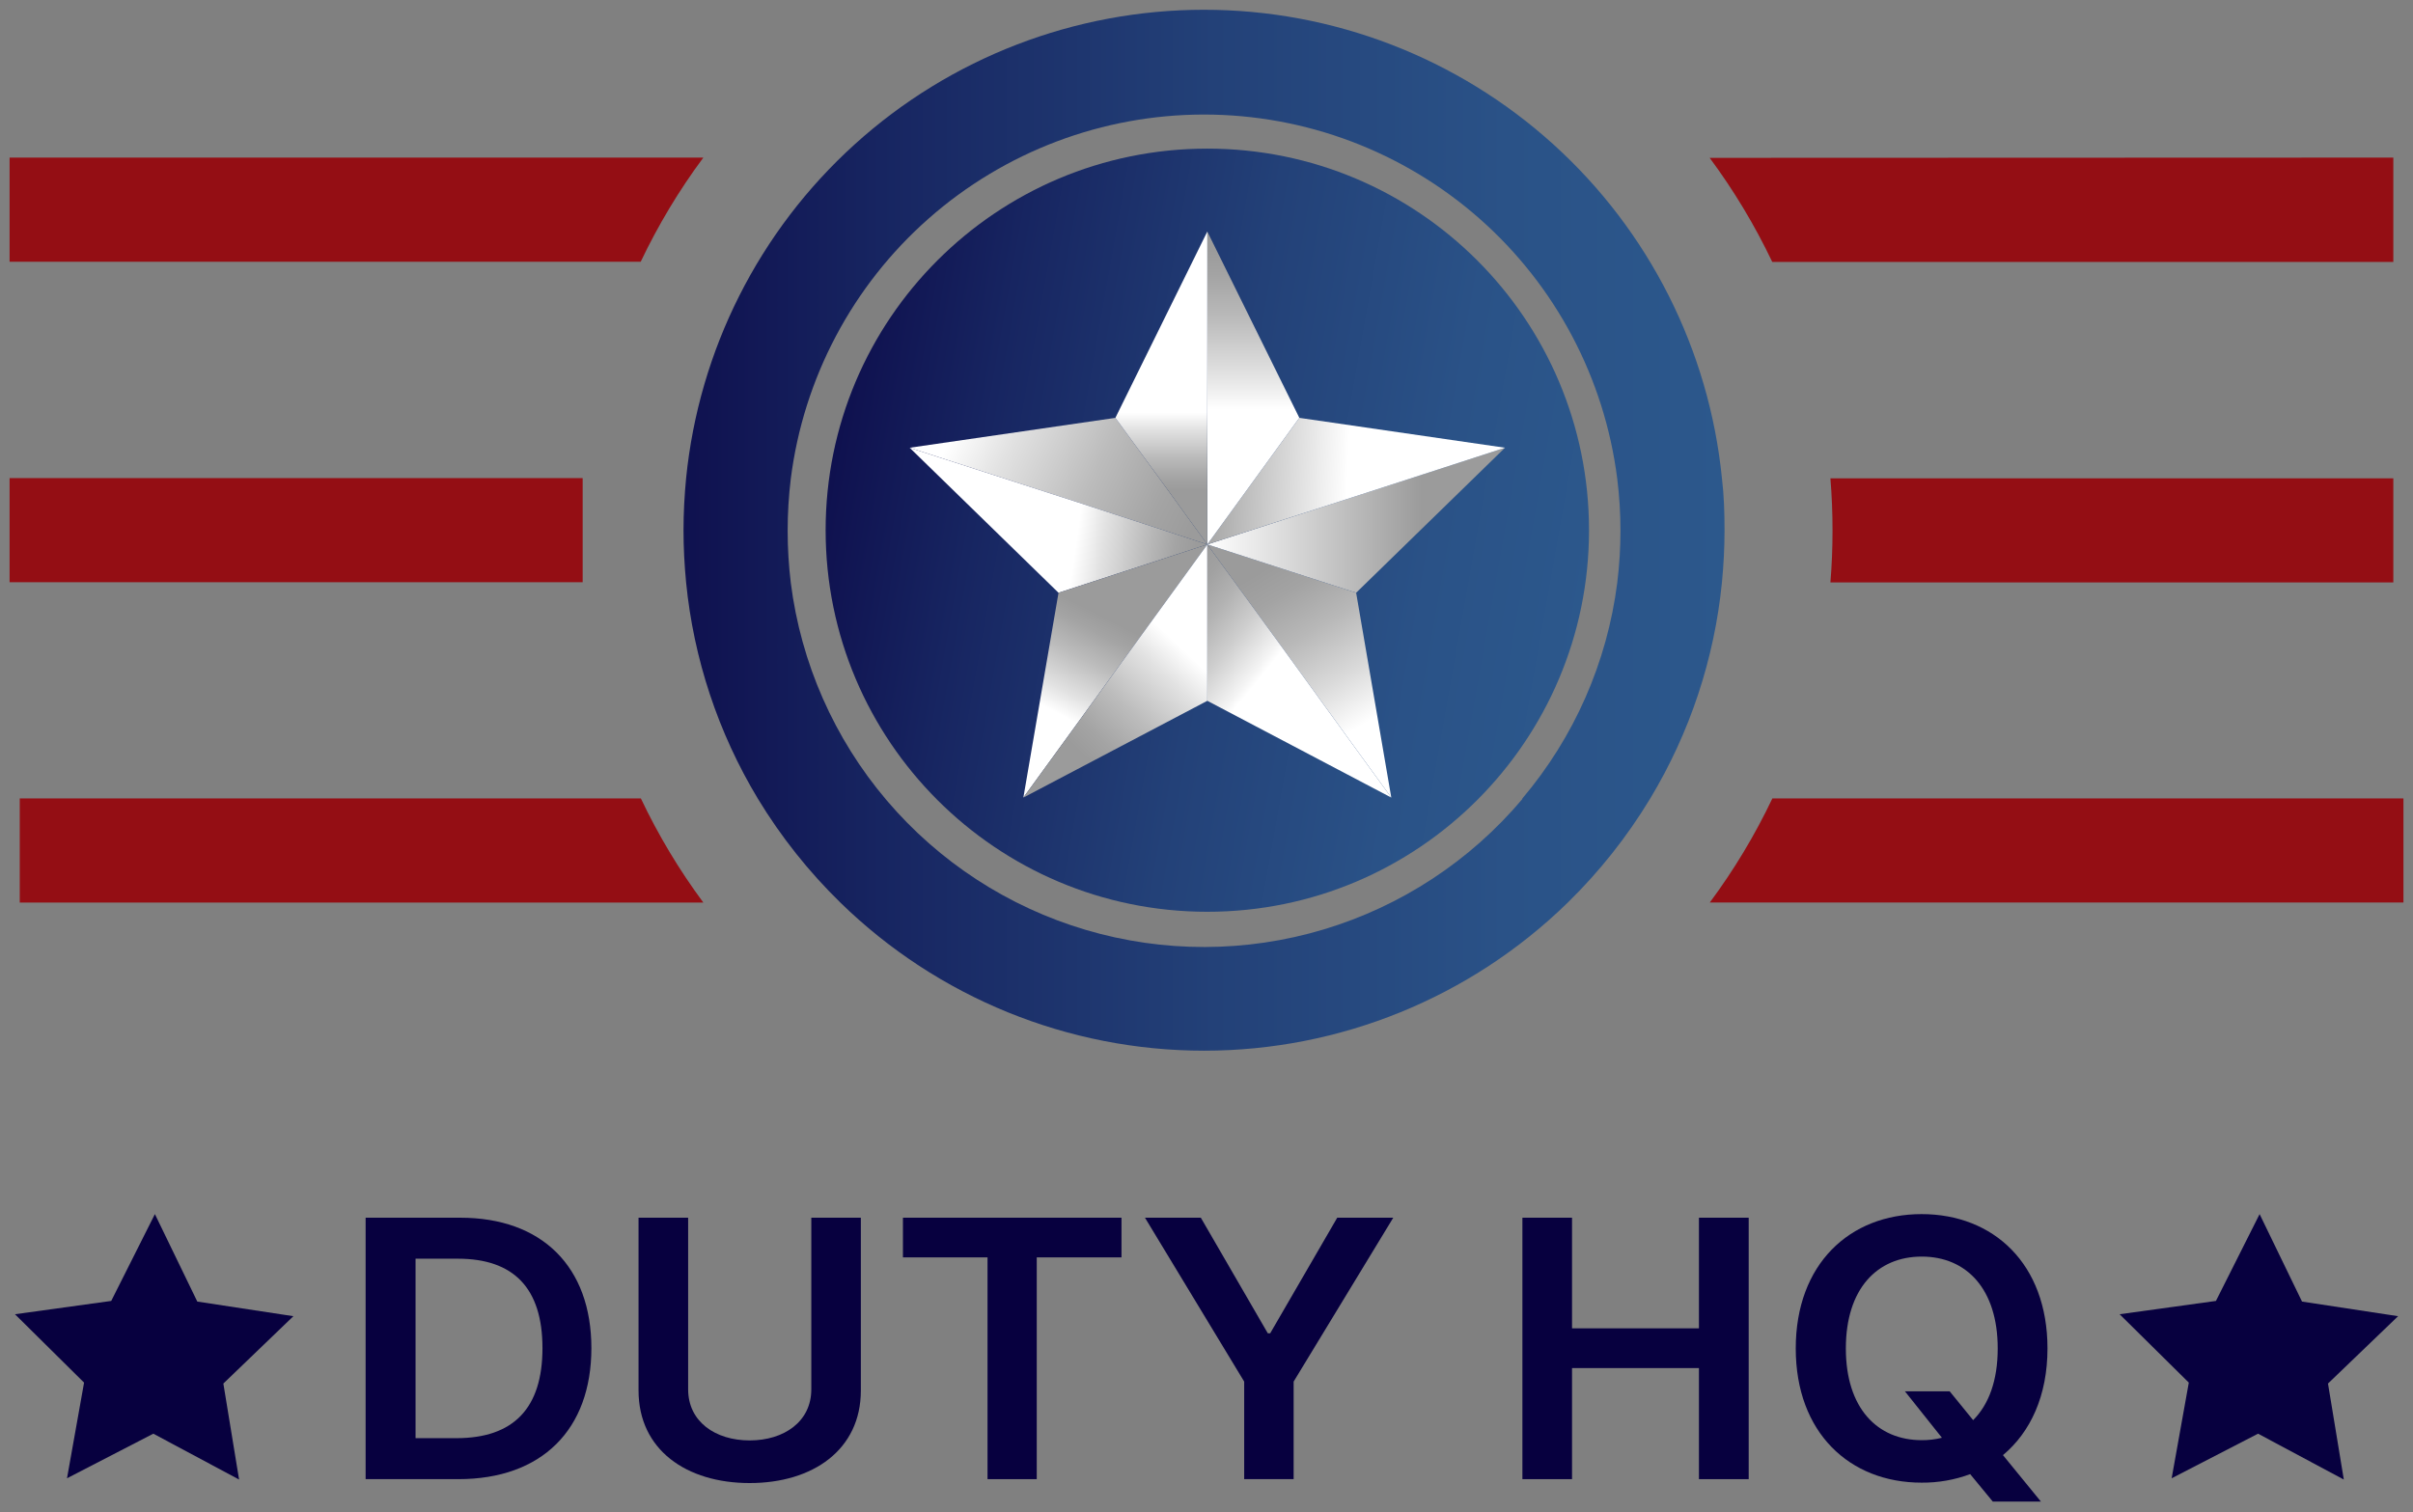 <svg width="126" height="79" viewBox="0 0 126 79" fill="none" xmlns="http://www.w3.org/2000/svg">
<rect x="0" y="0" width="126" height="79" fill="#808080" stroke="none"/>
<path d="M19.092 77.261V63.605H24.036C28.297 63.605 30.88 66.163 30.88 70.417C30.88 74.67 28.297 77.261 23.934 77.261H19.092ZM23.831 75.12C26.814 75.12 28.326 73.559 28.326 70.417C28.326 67.275 26.814 65.746 23.909 65.746H21.699V75.12H23.831Z" fill="#07003F"/>
<path d="M44.951 63.605V72.631C44.951 75.724 42.45 77.465 39.145 77.465C35.839 77.465 33.343 75.724 33.343 72.631V63.605H35.933V72.57C35.933 74.257 37.351 75.238 39.145 75.238C40.938 75.238 42.364 74.257 42.364 72.57V63.605H44.951Z" fill="#07003F"/>
<path d="M47.149 63.605H58.561V65.677H54.136V77.261H51.566V65.677H47.149V63.605Z" fill="#07003F"/>
<path d="M62.704 63.605L66.202 69.644H66.325L69.826 63.605H72.752L67.55 72.165V77.261H64.968V72.165L59.787 63.605H62.704Z" fill="#07003F"/>
<path d="M79.496 63.605H82.087V69.383H88.714V63.605H91.312V77.261H88.714V71.459H82.087V77.261H79.496V63.605Z" fill="#07003F"/>
<path d="M104.589 76.006L106.571 78.433H104.058L102.877 76.999C102.065 77.3 101.205 77.451 100.34 77.444C96.585 77.444 93.769 74.837 93.769 70.433C93.769 66.028 96.585 63.417 100.34 63.417C104.095 63.417 106.914 66.016 106.914 70.433C106.914 72.904 106.027 74.804 104.589 76.006ZM101.806 72.672L103.032 74.179C103.849 73.362 104.315 72.112 104.315 70.433C104.315 67.323 102.681 65.636 100.348 65.636C98.015 65.636 96.385 67.323 96.385 70.433C96.385 73.542 98.019 75.225 100.348 75.225C100.703 75.228 101.057 75.185 101.402 75.099L99.469 72.672H101.806Z" fill="#07003F"/>
<path d="M117.909 74.886L113.398 77.215L114.293 72.218L110.681 68.647L115.71 67.952L117.99 63.417L120.205 67.985L125.222 68.749L121.561 72.267L122.387 77.281L117.909 74.886Z" fill="#07003F"/>
<path d="M8.006 74.886L3.499 77.215L4.39 72.218L0.782 68.647L5.808 67.952L8.088 63.417L10.302 67.985L15.32 68.749L11.663 72.267L12.484 77.281L8.006 74.886Z" fill="#07003F"/>
<path d="M36.726 8.232C35.462 9.935 34.367 11.756 33.457 13.671H0.5V8.232H36.726Z" fill="#940E14"/>
<path d="M124.973 8.232V13.683H92.543C91.631 11.769 90.537 9.948 89.274 8.245L124.973 8.232Z" fill="#940E14"/>
<path d="M30.425 24.973H0.5V30.411H30.425V24.973Z" fill="#940E14"/>
<path d="M124.973 24.984V30.423H95.579C95.653 29.529 95.689 28.624 95.689 27.706C95.689 26.788 95.653 25.881 95.579 24.984H124.973Z" fill="#940E14"/>
<path d="M36.726 47.143H1.031V41.705H33.465C34.373 43.62 35.465 45.441 36.726 47.143Z" fill="#940E14"/>
<path d="M125.501 41.704V47.142H89.279C90.543 45.44 91.638 43.619 92.548 41.704H125.501Z" fill="#940E14"/>
<path d="M89.915 24.985C89.245 18.278 86.106 12.06 81.109 7.537C76.111 3.014 69.611 0.51 62.871 0.51C56.13 0.51 49.631 3.014 44.633 7.537C39.636 12.06 36.497 18.278 35.826 24.985C35.74 25.88 35.691 26.787 35.691 27.702C35.691 28.618 35.74 29.525 35.826 30.419C36.22 34.417 37.5 38.276 39.573 41.717C40.776 43.703 42.226 45.529 43.888 47.151C48.965 52.107 55.778 54.881 62.873 54.881C69.968 54.881 76.781 52.107 81.858 47.151C83.517 45.529 84.965 43.703 86.165 41.717C88.239 38.277 89.52 34.417 89.915 30.419C90.001 29.525 90.05 28.618 90.05 27.702C90.05 26.787 90.022 25.872 89.915 24.985ZM79.492 41.737C76.768 44.968 73.162 47.335 69.114 48.549C65.067 49.763 60.753 49.771 56.7 48.573C52.648 47.374 49.033 45.021 46.297 41.801C43.56 38.58 41.822 34.633 41.293 30.44C41.075 28.635 41.075 26.811 41.293 25.006C41.957 19.752 44.515 14.92 48.488 11.418C52.461 7.916 57.575 5.983 62.871 5.983C68.167 5.983 73.281 7.916 77.254 11.418C81.226 14.92 83.784 19.752 84.448 25.006C84.672 26.81 84.672 28.635 84.448 30.44C83.921 34.597 82.2 38.511 79.492 41.709V41.737Z" fill="url(#paint0_linear_724_1341)"/>
<path d="M63.043 47.625C74.051 47.625 82.974 38.701 82.974 27.694C82.974 16.686 74.051 7.763 63.043 7.763C52.036 7.763 43.112 16.686 43.112 27.694C43.112 38.701 52.036 47.625 63.043 47.625Z" fill="url(#paint1_linear_724_1341)"/>
<path d="M63.044 28.437L47.501 23.387L58.243 21.826L63.044 28.437Z" fill="url(#paint2_linear_724_1341)"/>
<path d="M63.044 28.437L55.272 30.962L47.501 23.387L63.044 28.437Z" fill="url(#paint3_linear_724_1341)"/>
<path d="M63.044 28.438L53.438 41.66L55.272 30.963L63.044 28.438Z" fill="url(#paint4_linear_724_1341)"/>
<path d="M63.044 28.438V36.605L53.438 41.66L63.044 28.438Z" fill="url(#paint5_linear_724_1341)"/>
<path d="M72.649 41.66L63.043 28.438L70.814 30.963L72.649 41.66Z" fill="url(#paint6_linear_724_1341)"/>
<path d="M78.586 23.387L70.814 30.962L63.043 28.437L78.586 23.387Z" fill="url(#paint7_linear_724_1341)"/>
<path d="M78.586 23.387L63.043 28.437L67.848 21.826L78.586 23.387Z" fill="url(#paint8_linear_724_1341)"/>
<path d="M67.848 21.826L63.043 28.437V12.094L67.848 21.826Z" fill="url(#paint9_linear_724_1341)"/>
<path d="M63.043 12.094V28.437L58.242 21.826L63.043 12.094Z" fill="url(#paint10_linear_724_1341)"/>
<path d="M72.649 41.66L63.043 36.605V28.438L72.649 41.66Z" fill="url(#paint11_linear_724_1341)"/>
<defs>
<linearGradient id="paint0_linear_724_1341" x1="35.691" y1="27.694" x2="90.05" y2="27.694" gradientUnits="userSpaceOnUse">
<stop stop-color="#0F114F"/>
<stop offset="0.19" stop-color="#172561"/>
<stop offset="0.51" stop-color="#234178"/>
<stop offset="0.79" stop-color="#2A5287"/>
<stop offset="1" stop-color="#2C588C"/>
</linearGradient>
<linearGradient id="paint1_linear_724_1341" x1="43.545" y1="24.245" x2="82.933" y2="31.212" gradientUnits="userSpaceOnUse">
<stop stop-color="#0F114F"/>
<stop offset="0.19" stop-color="#172561"/>
<stop offset="0.51" stop-color="#234178"/>
<stop offset="0.79" stop-color="#2A5287"/>
<stop offset="1" stop-color="#2C588C"/>
</linearGradient>
<linearGradient id="paint2_linear_724_1341" x1="50.324" y1="21.385" x2="64.343" y2="28.098" gradientUnits="userSpaceOnUse">
<stop stop-color="white"/>
<stop offset="0.19" stop-color="#E2E2E2"/>
<stop offset="0.49" stop-color="#BCBCBC"/>
<stop offset="0.73" stop-color="#A4A4A4"/>
<stop offset="0.87" stop-color="#9B9B9B"/>
</linearGradient>
<linearGradient id="paint3_linear_724_1341" x1="53.18" y1="27.428" x2="68.568" y2="29.614" gradientUnits="userSpaceOnUse">
<stop offset="0.2" stop-color="white"/>
<stop offset="0.29" stop-color="#E2E2E2"/>
<stop offset="0.43" stop-color="#BCBCBC"/>
<stop offset="0.53" stop-color="#A4A4A4"/>
<stop offset="0.6" stop-color="#9B9B9B"/>
</linearGradient>
<linearGradient id="paint4_linear_724_1341" x1="55.297" y1="37.304" x2="58.206" y2="31.58" gradientUnits="userSpaceOnUse">
<stop stop-color="white"/>
<stop offset="0.19" stop-color="#E2E2E2"/>
<stop offset="0.49" stop-color="#BCBCBC"/>
<stop offset="0.73" stop-color="#A4A4A4"/>
<stop offset="0.87" stop-color="#9B9B9B"/>
</linearGradient>
<linearGradient id="paint5_linear_724_1341" x1="62.275" y1="33.332" x2="55.664" y2="40.303" gradientUnits="userSpaceOnUse">
<stop offset="0.08" stop-color="white"/>
<stop offset="0.25" stop-color="#E2E2E2"/>
<stop offset="0.52" stop-color="#BCBCBC"/>
<stop offset="0.74" stop-color="#A4A4A4"/>
<stop offset="0.87" stop-color="#9B9B9B"/>
</linearGradient>
<linearGradient id="paint6_linear_724_1341" x1="71.615" y1="37.586" x2="66.708" y2="29.328" gradientUnits="userSpaceOnUse">
<stop stop-color="white"/>
<stop offset="0.28" stop-color="#DADADA"/>
<stop offset="0.58" stop-color="#B8B8B8"/>
<stop offset="0.83" stop-color="#A3A3A3"/>
<stop offset="1" stop-color="#9B9B9B"/>
</linearGradient>
<linearGradient id="paint7_linear_724_1341" x1="63.043" y1="27.174" x2="78.586" y2="27.174" gradientUnits="userSpaceOnUse">
<stop stop-color="white"/>
<stop offset="0.72" stop-color="#9B9B9B"/>
</linearGradient>
<linearGradient id="paint8_linear_724_1341" x1="77.805" y1="25.691" x2="62.279" y2="24.985" gradientUnits="userSpaceOnUse">
<stop offset="0.48" stop-color="white"/>
<stop offset="1" stop-color="#9B9B9B"/>
</linearGradient>
<linearGradient id="paint9_linear_724_1341" x1="65.445" y1="22.219" x2="65.445" y2="11.697" gradientUnits="userSpaceOnUse">
<stop offset="0.08" stop-color="white"/>
<stop offset="0.25" stop-color="#E2E2E2"/>
<stop offset="0.52" stop-color="#BCBCBC"/>
<stop offset="0.74" stop-color="#A4A4A4"/>
<stop offset="0.87" stop-color="#9B9B9B"/>
</linearGradient>
<linearGradient id="paint10_linear_724_1341" x1="60.645" y1="21.544" x2="60.645" y2="26.219" gradientUnits="userSpaceOnUse">
<stop stop-color="white"/>
<stop offset="0.19" stop-color="#E2E2E2"/>
<stop offset="0.49" stop-color="#BCBCBC"/>
<stop offset="0.73" stop-color="#A4A4A4"/>
<stop offset="0.87" stop-color="#9B9B9B"/>
</linearGradient>
<linearGradient id="paint11_linear_724_1341" x1="66.12" y1="35.02" x2="59.525" y2="29.663" gradientUnits="userSpaceOnUse">
<stop stop-color="white"/>
<stop offset="0.05" stop-color="#F4F4F4"/>
<stop offset="0.27" stop-color="#CECECE"/>
<stop offset="0.47" stop-color="#B2B2B2"/>
<stop offset="0.64" stop-color="#A1A1A1"/>
<stop offset="0.77" stop-color="#9B9B9B"/>
</linearGradient>
</defs>
</svg>
